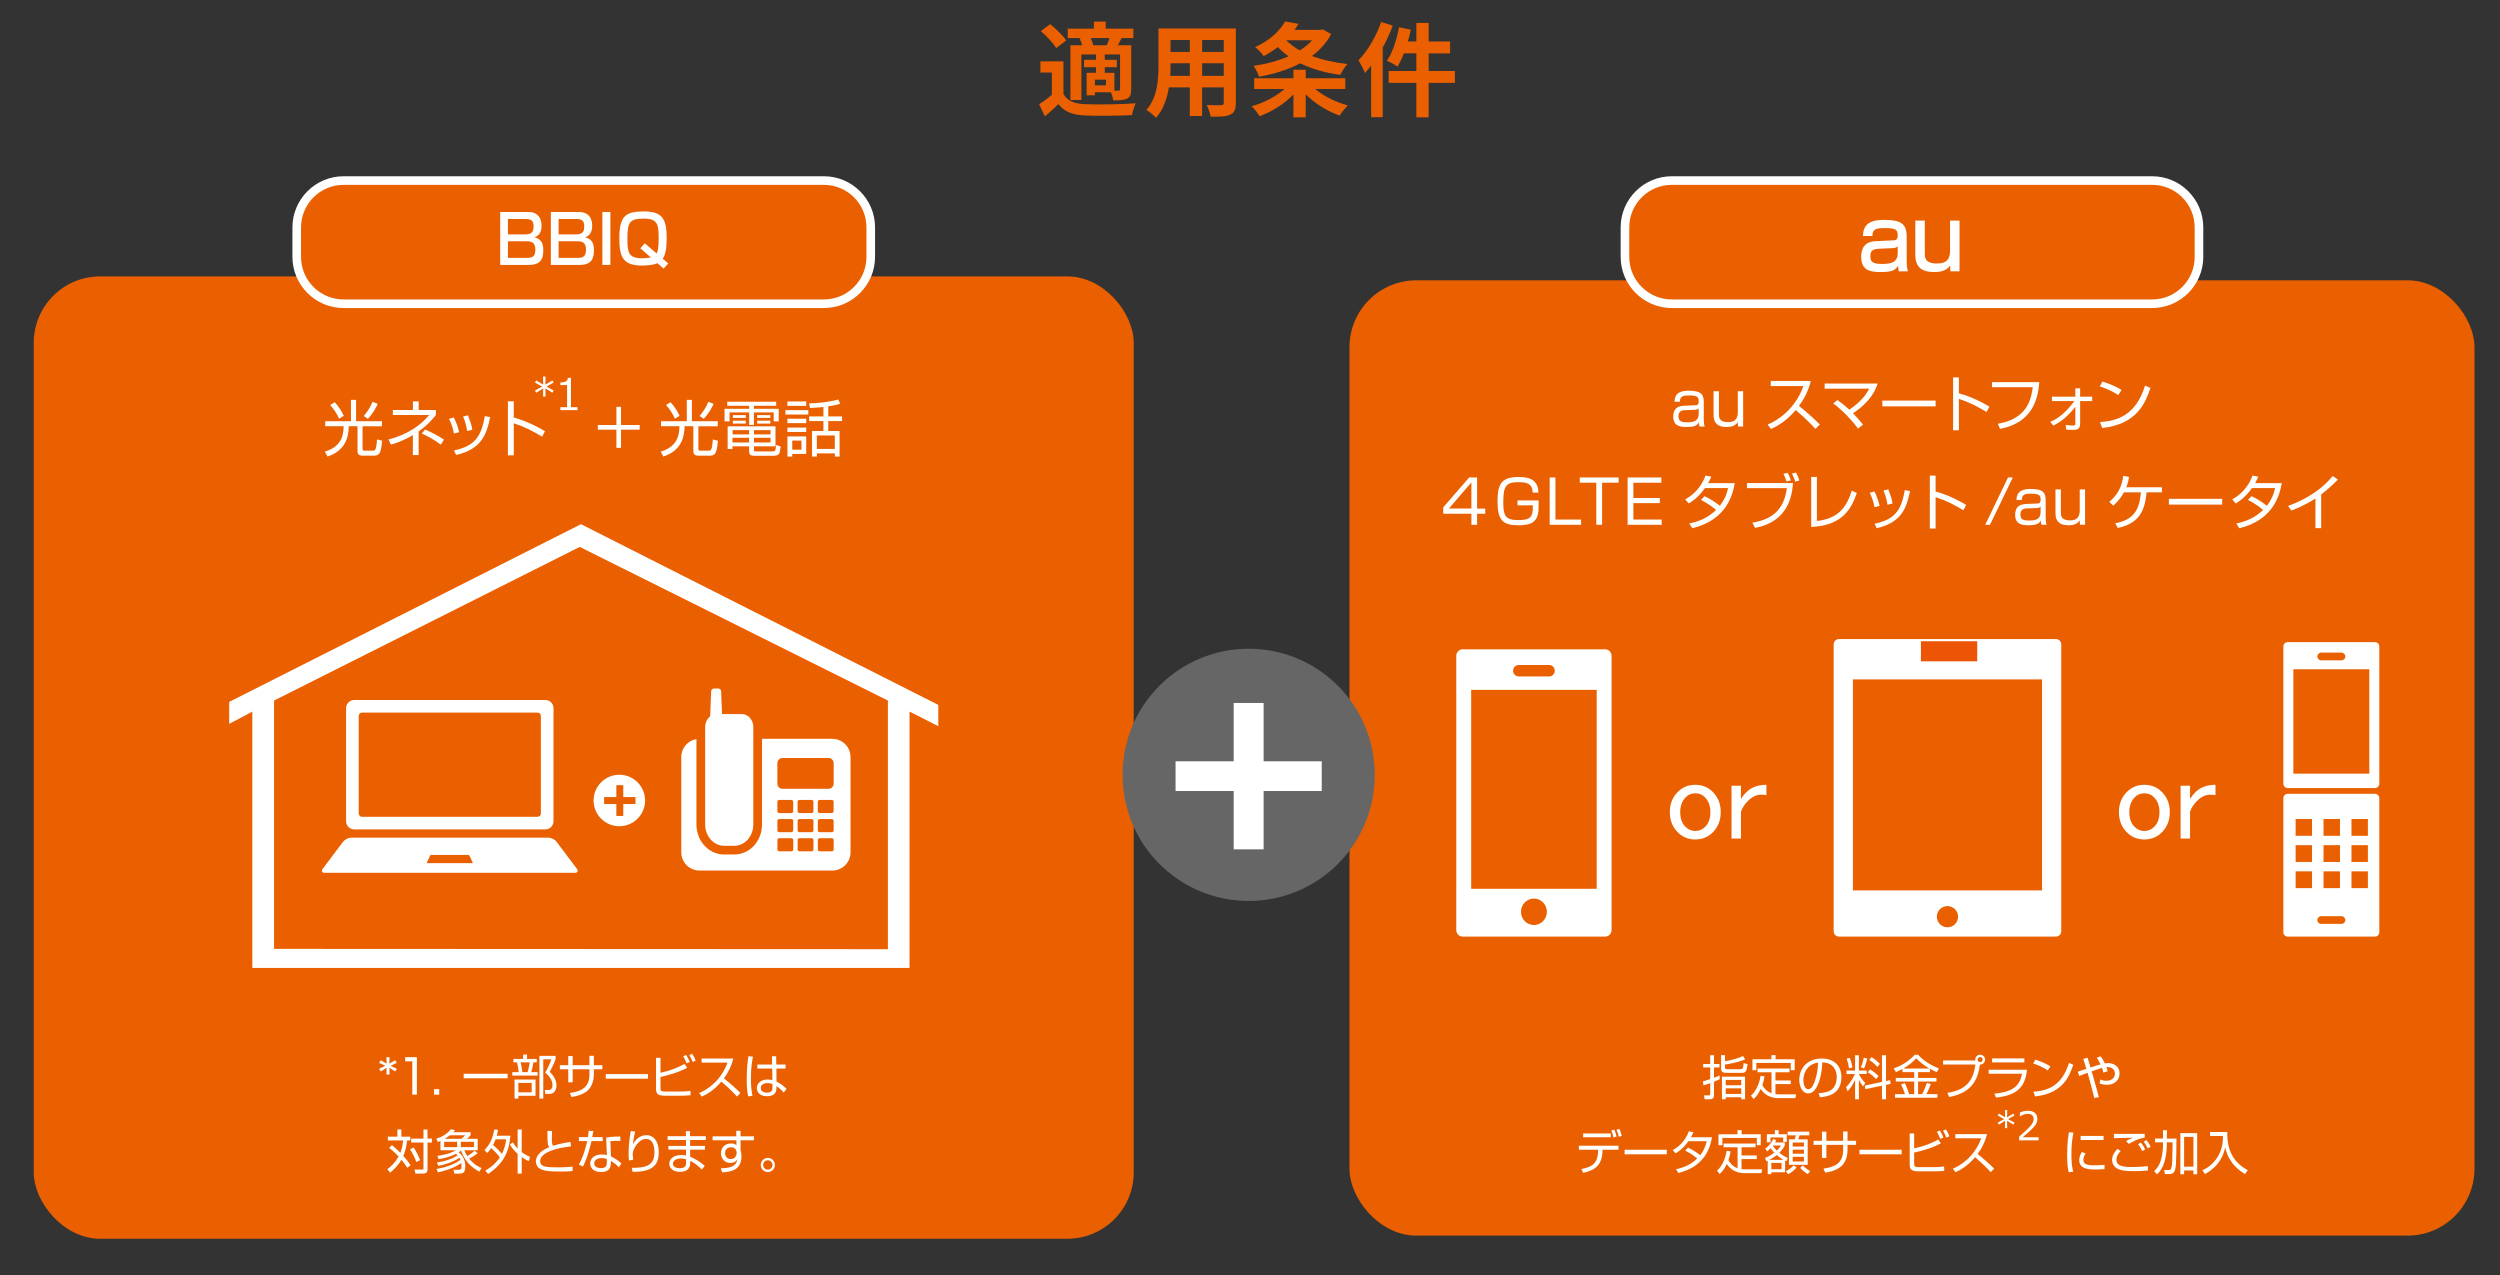 <?xml version="1.0" encoding="UTF-8"?>
<svg id="_レイヤー_1" data-name="レイヤー 1" xmlns="http://www.w3.org/2000/svg" width="2000" height="1020" viewBox="0 0 2000 1020">
  <rect x="0" y="0" width="2000" height="1020" fill="#333333" stroke="none"/>
  <defs>
    <style>
      .cls-1 {
        fill: #666;
      }

      .cls-1, .cls-2, .cls-3, .cls-4 {
        stroke-width: 0px;
      }

      .cls-2 {
        fill: #eb5505;
      }

      .cls-3 {
        fill: #fff;
      }

      .cls-4 {
        fill: #ea6000;
      }
    </style>
  </defs>
  <rect class="cls-4" x="1079.58" y="224.25" width="900" height="764.26" rx="53.52" ry="53.52"/>
  <rect class="cls-4" x="26.99" y="221.13" width="880" height="769.87" rx="53.11" ry="53.11"/>
  <g>
    <path class="cls-4" d="M850.76,75.24c3.2,5.49,8.94,7.79,17.3,8.12,9.84.41,29.19.16,40.51-.74-1.15,2.3-2.54,6.81-3.03,9.51-10.17.49-27.55.66-37.56.25-9.76-.41-16.32-2.79-21.24-9.1-3.28,3.2-6.64,6.31-10.82,9.84l-4.59-9.68c3.2-2.05,6.89-4.76,10.17-7.54v-17.88h-9.18v-8.94h18.45v26.16ZM844.94,38.5c-2.3-4.02-7.71-9.68-12.3-13.61l7.46-5.58c4.59,3.69,10.25,9.1,12.87,13.04l-8.04,6.15ZM865.03,30.46h-10.82v-7.54h20.91v-5.66h9.43v5.66h22.14v7.54h-9.43c-1.07,2.13-2.05,4.02-2.95,5.74h10.66v35.18c0,3.94-.66,6.07-3.28,7.54-2.71,1.31-6.15,1.39-11.07,1.39-.25-1.89-1.07-4.43-1.89-6.48h-12.79v2.46h-6.64v-18.04h7.54v-4.51h-9.59v-5.9h9.59v-4.26h-11.73v36.41h-8.77v-43.79h9.35c-.41-1.8-1.15-3.77-2.05-5.41l1.39-.33ZM885.45,36.2c.74-1.72,1.48-3.85,2.13-5.74h-15.01c.98,1.89,1.72,4.02,1.97,5.74h10.91ZM884.79,63.76h-8.86v4.51h8.86v-4.51ZM896.03,43.58h-12.22v4.26h9.68v5.9h-9.68v4.51h7.71v14.27h3.28c.9-.08,1.23-.33,1.23-1.31v-27.63Z"/>
    <path class="cls-4" d="M988.67,82.29c0,5.25-1.15,7.87-4.43,9.35-3.36,1.64-8.36,1.8-15.74,1.72-.33-2.62-1.89-6.81-3.12-9.35,4.59.25,10,.16,11.48.16,1.56,0,2.13-.49,2.13-1.97v-12.3h-17.3v22.88h-9.84v-22.88h-16.73c-1.48,8.94-4.43,17.96-10.33,24.35-1.56-1.8-5.49-5.17-7.71-6.31,8.94-9.84,9.68-24.44,9.68-35.92v-29.27h61.91v59.53ZM951.85,60.72v-10.09h-15.42v1.48c0,2.62-.08,5.58-.25,8.61h15.66ZM936.44,32.02v9.51h15.42v-9.51h-15.42ZM979,32.02h-17.3v9.51h17.3v-9.51ZM979,60.72v-10.09h-17.3v10.09h17.3Z"/>
    <path class="cls-4" d="M1052.19,71.22c6.81,5.74,16.65,10.58,26.08,13.12-2.13,1.97-5.08,5.82-6.48,8.12-9.76-3.36-19.84-9.59-27.22-16.97v18.37h-9.84v-18.29c-7.3,7.63-17.3,13.86-27.06,17.38-1.48-2.38-4.26-5.99-6.31-7.95,9.51-2.62,19.43-7.79,26.16-13.78h-24.19v-8.61h31.41v-6.81h9.84v6.81h31.65v8.61h-24.03ZM1064.9,27.27c-3.69,7.05-9.02,12.79-15.33,17.55,8.28,3.12,17.88,5.25,28.37,6.4-1.97,2.13-4.51,6.23-5.74,8.69-12.05-1.64-22.8-4.76-31.98-9.27-9.76,5.17-21.16,8.61-32.88,10.74-.9-2.62-2.95-6.56-4.51-8.69,9.84-1.39,19.52-3.94,28.04-7.63-3.12-2.21-5.99-4.67-8.61-7.38-3.36,2.54-7.13,5-11.32,7.22-1.48-2.3-4.67-5.66-6.89-7.22,12.05-5.41,19.93-13.2,24.03-20.5l10.74,1.89c-.98,1.64-2.05,3.28-3.2,4.84h20.91l1.72-.41,6.64,3.77ZM1028.98,32.19c2.95,3.03,6.64,5.74,10.82,8.12,3.85-2.38,7.22-5.08,9.92-8.12h-20.75Z"/>
    <path class="cls-4" d="M1114.22,20.54c-2.21,5.82-4.92,11.81-8.04,17.47v55.76h-9.27v-41.25c-1.64,2.05-3.28,4.1-4.92,5.9-.9-2.46-3.61-7.71-5.25-10.17,7.22-7.38,14.19-19.02,18.2-30.67l9.27,2.95ZM1163.92,66.3h-20.99v27.55h-9.84v-27.55h-22.14v-9.51h22.14v-14.1h-10c-1.48,4.02-3.28,7.71-5.08,10.58-1.8-1.31-6.07-3.61-8.45-4.67,4.43-6.4,7.79-16.81,9.68-26.81l9.43,1.97c-.66,3.2-1.48,6.31-2.38,9.43h6.81v-14.84h9.84v14.84h17.14v9.51h-17.14v14.1h20.99v9.51Z"/>
  </g>
  <g>
    <polygon class="cls-4" points="214.98 553.37 467.7 427.83 722.05 552.54 720.41 763.77 210.89 765.41 214.98 553.37"/>
    <path class="cls-3" d="M467.7,428.49l253.76,124.42-1.63,210.27-508.34,1.64,4.07-211.08,252.14-125.25M467.7,427.17l-253.3,125.83-4.11,213,510.71-1.64,1.64-212.18-254.95-125.01h0Z"/>
  </g>
  <g>
    <path class="cls-3" d="M1363.02,335.5c0,3.7.53,5.14.77,5.71h-4.18c-.43-1.54-.48-2.54-.48-3.46-1.25,2.35-2.88,3.84-9.79,3.84-4.75,0-10.75-.53-10.75-8.26,0-2.45.48-5.57,3.31-7.39,1.15-.77,3.65-1.3,4.7-1.34l9.5-.38c1.49-.05,2.88-.1,2.88-3.26,0-3.36-1.25-4.61-7.63-4.61-4.46,0-7.39.38-7.44,5.04h-4.27c.1-7.3,5.23-8.83,11.52-8.83,10.32,0,11.86,3.5,11.86,9.12v13.83ZM1358.94,326.72c-.53.72-1.78,1.06-2.64,1.1l-8.3.29c-5.09.19-5.18,3.26-5.18,5.18,0,3.89,2.64,4.56,7.2,4.56,5.86,0,8.93-1.63,8.93-6.96v-4.18Z"/>
    <path class="cls-3" d="M1375.17,312.94v18.34c0,2.4,0,6.43,7.25,6.43,5.14,0,7.83-2.26,7.83-8.02v-16.75h4.27v28.27h-4.08l-.19-3.5c-2.5,3.84-7.1,3.89-9.03,3.89-7.01,0-10.37-3.07-10.37-9.55v-19.11h4.32Z"/>
    <path class="cls-3" d="M1414.1,339.63c8.06-3.22,22.08-12.43,28.66-30.77h-26.16v-4.13h32.07c-1.78,7.25-5.04,14.07-9.5,20.02,5.81,4.66,11.42,9.55,16.71,14.83l-3.55,3.55c-2.69-3.02-6.19-6.82-15.75-15.12-5.42,6.43-12.05,11.86-19.83,15.17l-2.64-3.55Z"/>
    <path class="cls-3" d="M1486.46,342.85c-4.42-6.05-12.15-14.45-19.83-20.07l3.26-2.78c1.87,1.34,4.75,3.31,9.55,7.73,11.09-7.39,14.59-14.26,15.89-16.8h-35.62v-4.08h42.34c-2.93,10.22-11.62,18.58-19.68,23.76,4.46,4.56,6.72,7.44,8.07,9.12l-3.98,3.12Z"/>
    <path class="cls-3" d="M1548.49,320.48v4.61h-42.63v-4.61h42.63Z"/>
    <path class="cls-3" d="M1567.08,301.9v12.72c10.8,3.02,18.58,7.25,24.48,10.71l-2.3,4.27c-8.74-5.23-13.54-7.54-22.18-10.51v25.15h-4.61v-42.34h4.61Z"/>
    <path class="cls-3" d="M1631.46,305.69c-1.01,11.76-4.27,32.31-31.44,37.4l-1.73-4.08c24.43-4.08,26.79-20.88,27.89-29.23h-32.6v-4.08h37.88Z"/>
    <path class="cls-3" d="M1640.2,337.47c2.64-1.06,9.99-4.13,19.35-16.61h-18v-3.5h18.72v-6.72h3.84v6.72h9.65v3.5h-9.65v17.81c0,4.13-1.54,5.28-6.24,5.28-.43,0-2.16,0-4.85-.29l-.48-3.7c2.45.29,4.03.48,5.57.48,1.82,0,2.16-.19,2.16-1.92v-13.06c-6.67,8.4-12.05,12.19-17.57,15.03l-2.5-3.02Z"/>
    <path class="cls-3" d="M1694.55,316.16c-3.94-3.07-11.23-6.05-14.74-7.06l2.16-3.84c.82.24,8.69,2.5,15.26,6.72l-2.69,4.18ZM1680.05,337.66c13.54-.96,28.51-5.09,36-29.19l4.32,1.92c-3.84,11.04-10.08,28.99-38.64,32.02l-1.68-4.75Z"/>
  </g>
  <g>
    <path class="cls-3" d="M1181.68,381.99v24.87h6.53v4.13h-6.53v8.83h-4.56v-8.83h-22.51v-5.14l20.69-23.86h6.38ZM1177.12,385.92l-18,20.93h18v-20.93Z"/>
    <path class="cls-3" d="M1226.06,394.08c.14-8.06-6.48-8.35-11.33-8.35-9.6,0-12.1,2.78-12.1,15.75,0,10.27,1.1,14.59,11.57,14.59s12.19-2.35,12.1-11.81h-12.29v-3.94h16.9c0,8.21,0,10.18-1.3,13.3-2.3,5.71-8.5,6.58-14.83,6.58-12.34,0-16.75-3.74-16.75-18.96,0-13.06,2.4-19.63,16.56-19.63,4.8,0,16.13,0,16.13,12.48h-4.66Z"/>
    <path class="cls-3" d="M1244.34,381.99v33.65h20.55v4.18h-25.15v-37.83h4.61Z"/>
    <path class="cls-3" d="M1281.68,386.16v33.65h-4.66v-33.65h-13.2v-4.18h31.06v4.18h-13.2Z"/>
    <path class="cls-3" d="M1329.07,381.99v4.18h-22.37v12.24h21.17v4.08h-21.17v13.15h22.66v4.18h-27.27v-37.83h26.98Z"/>
    <path class="cls-3" d="M1363.59,396.96c6.29,2.88,11.04,6.62,12.29,7.68,3.02-3.89,5.23-7.97,6.58-14.21h-18.48c-5.62,7.92-10.85,11.09-13.01,12.34l-2.78-3.26c10.03-5.57,14.26-13.73,16.23-19.06l4.61.86c-.53,1.3-1.15,2.69-2.5,5.18h21.31c-1.58,8.59-6,29.28-33.99,36.1l-2.45-3.79c8.64-1.78,15.22-4.9,21.51-10.85-5.71-4.8-10.22-7.01-12.19-7.97l2.88-3.02Z"/>
    <path class="cls-3" d="M1434.39,386.45c-.62,8.83-3.17,31.01-30.39,35.81l-2.11-4.13c14.64-2.4,25.2-9.22,27.6-27.6h-31.92v-4.08h36.82ZM1429.16,385.2c-.48-1.92-1.54-4.61-2.4-6.14l3.31-.82c.67,1.2,1.87,3.46,2.59,6.1l-3.5.86ZM1436.17,385.3c-.43-1.73-1.73-4.8-2.64-6.48l3.31-.77c1.1,1.92,2.06,4.22,2.64,6.29l-3.31.96Z"/>
    <path class="cls-3" d="M1453.52,416.79c16.46-1.82,23.57-10.32,27.94-24.29l3.98,1.92c-3.79,10.75-10.08,26.07-36.48,27.12v-39.99h4.56v35.24Z"/>
    <path class="cls-3" d="M1499.61,405.75c-.91-5.28-2.59-8.98-3.84-11.52l3.79-1.06c2.59,5.18,3.55,8.98,4.13,11.57l-4.08,1.01ZM1499.66,419c15.36-3.31,21.31-9.74,24.15-26.88l4.22.72c-2.78,13.78-6.86,25.2-26.69,29.71l-1.68-3.55ZM1509.98,403.78c-.43-2.83-1.25-6.87-3.17-11.38l3.84-.91c2.26,6.1,2.74,7.39,3.36,11.33l-4.03.96Z"/>
    <path class="cls-3" d="M1548.48,380.5v12.72c10.8,3.02,18.58,7.25,24.48,10.71l-2.3,4.27c-8.74-5.23-13.54-7.54-22.18-10.51v25.15h-4.61v-42.34h4.61Z"/>
    <path class="cls-3" d="M1610.25,381.99l-18.24,37.83h-3.84l18.24-37.83h3.84Z"/>
    <path class="cls-3" d="M1636.55,414.1c0,3.7.53,5.14.77,5.71h-4.18c-.43-1.54-.48-2.54-.48-3.46-1.25,2.35-2.88,3.84-9.79,3.84-4.75,0-10.75-.53-10.75-8.26,0-2.45.48-5.57,3.31-7.39,1.15-.77,3.65-1.3,4.7-1.34l9.5-.38c1.49-.05,2.88-.1,2.88-3.26,0-3.36-1.25-4.61-7.63-4.61-4.46,0-7.39.38-7.44,5.04h-4.27c.1-7.3,5.23-8.83,11.52-8.83,10.32,0,11.86,3.5,11.86,9.12v13.83ZM1632.47,405.32c-.53.72-1.78,1.06-2.64,1.1l-8.3.29c-5.09.19-5.18,3.26-5.18,5.18,0,3.89,2.64,4.56,7.2,4.56,5.86,0,8.93-1.63,8.93-6.96v-4.18Z"/>
    <path class="cls-3" d="M1648.7,391.54v18.34c0,2.4,0,6.43,7.25,6.43,5.14,0,7.83-2.26,7.83-8.02v-16.75h4.27v28.27h-4.08l-.19-3.5c-2.5,3.84-7.1,3.89-9.03,3.89-7.01,0-10.37-3.07-10.37-9.55v-19.11h4.32Z"/>
    <path class="cls-3" d="M1729.53,389.81v4.03h-12.29c-1.44,16.71-7.25,25.01-23.04,28.56l-1.97-3.79c14.74-2.78,19.3-10.51,20.5-24.77h-13.58c-3.36,6.14-6.77,9.12-8.59,10.66l-3.12-3.02c6.77-5.71,9.98-11.9,11.18-20.83l4.61.91c-.34,2.11-.67,4.27-2.21,8.26h28.51Z"/>
    <path class="cls-3" d="M1777.73,399.07v4.61h-42.63v-4.61h42.63Z"/>
    <path class="cls-3" d="M1801.19,396.96c6.29,2.88,11.04,6.62,12.29,7.68,3.02-3.89,5.23-7.97,6.58-14.21h-18.48c-5.62,7.92-10.85,11.09-13.01,12.34l-2.78-3.26c10.03-5.57,14.26-13.73,16.23-19.06l4.61.86c-.53,1.3-1.15,2.69-2.5,5.18h21.31c-1.58,8.59-6,29.28-33.99,36.1l-2.45-3.79c8.64-1.78,15.22-4.9,21.51-10.85-5.71-4.8-10.22-7.01-12.19-7.97l2.88-3.02Z"/>
    <path class="cls-3" d="M1856.95,422.5h-4.61v-23.71c-1.54,1.01-9.31,6-19.25,9.65l-2.64-3.7c6.91-2.45,24-9.41,35.67-23.95l4.22,2.83c-1.87,1.92-7.34,7.39-13.39,11.95v26.93Z"/>
  </g>
  <g>
    <circle class="cls-1" cx="998.93" cy="619.88" r="100.88"/>
    <path class="cls-3" d="M986.95,609.04v-46.67h23.94v46.67h46.5v23.77h-46.5v46.67h-23.94v-46.67h-46.5v-23.77h46.5Z"/>
  </g>
  <g>
    <path class="cls-4" d="M274.83,144.44h384.33c20.66,0,37.44,16.78,37.44,37.44v23.67c0,20.66-16.78,37.44-37.44,37.44h-384.33c-20.66,0-37.44-16.78-37.44-37.44v-23.67c0-20.66,16.78-37.44,37.44-37.44Z"/>
    <path class="cls-3" d="M659.16,147.89c18.75,0,34,15.25,34,34v23.67c0,18.75-15.25,34-34,34h-384.33c-18.75,0-34-15.25-34-34v-23.67c0-18.75,15.25-34,34-34h384.33M659.16,141h-384.33c-22.49,0-40.88,18.4-40.88,40.88v23.67c0,22.49,18.4,40.88,40.88,40.88h384.33c22.49,0,40.88-18.4,40.88-40.88v-23.67c0-22.49-18.4-40.88-40.88-40.88h0Z"/>
  </g>
  <g>
    <path class="cls-3" d="M422.54,169.58c8.82,0,10.7,6.29,10.7,11.08,0,3.71-1.08,7.58-5.59,9.19,4.14,1.24,6.99,3.17,6.99,10.22s-1.99,11.88-11.78,11.88h-22.69v-42.37h22.37ZM406.35,175.22v12.31h13.82c5.97,0,6.67-2.74,6.67-6.67,0-4.52-2.1-5.65-6.45-5.65h-14.03ZM406.35,193.02v13.28h15.43c3.92,0,6.51-.97,6.51-6.67,0-6.61-4.41-6.61-7.26-6.61h-14.68Z"/>
    <path class="cls-3" d="M463.06,169.58c8.82,0,10.7,6.29,10.7,11.08,0,3.71-1.08,7.58-5.59,9.19,4.14,1.24,6.99,3.17,6.99,10.22s-1.99,11.88-11.78,11.88h-22.69v-42.37h22.37ZM446.88,175.22v12.31h13.82c5.97,0,6.67-2.74,6.67-6.67,0-4.52-2.1-5.65-6.45-5.65h-14.03ZM446.88,193.02v13.28h15.43c3.92,0,6.51-.97,6.51-6.67,0-6.61-4.41-6.61-7.26-6.61h-14.68Z"/>
    <path class="cls-3" d="M488.3,169.58v42.37h-6.4v-42.37h6.4Z"/>
    <path class="cls-3" d="M525.97,210.55c-3.12,1.56-8.98,1.88-12.58,1.88-15.75,0-17.91-8.01-17.91-21.67,0-18.23,5.11-21.62,19.68-21.62,15.43,0,18.23,6.88,18.17,21.62,0,8.33-.91,12.91-3.17,16.19l4.46,3.82-3.76,4.09-4.89-4.3ZM512.26,198.67l3.55-4.03,9.52,8.12c.91-1.72,1.61-4.41,1.61-11.67,0-11.24-.48-16.19-11.88-16.19s-13.12,2.9-13.12,15.86c0,10.59.43,15.86,11.67,15.86,2.15,0,4.95-.21,7.1-.65l-8.44-7.31Z"/>
  </g>
  <g>
    <g>
      <path class="cls-4" d="M1337.41,144.44h384.33c20.66,0,37.44,16.78,37.44,37.44v23.67c0,20.66-16.78,37.44-37.44,37.44h-384.33c-20.66,0-37.44-16.78-37.44-37.44v-23.67c0-20.66,16.78-37.44,37.44-37.44Z"/>
      <path class="cls-3" d="M1721.74,147.89c18.75,0,34,15.25,34,34v23.67c0,18.75-15.25,34-34,34h-384.33c-18.75,0-34-15.25-34-34v-23.67c0-18.75,15.25-34,34-34h384.33M1721.74,141h-384.33c-22.49,0-40.88,18.4-40.88,40.88v23.67c0,22.49,18.4,40.88,40.88,40.88h384.33c22.49,0,40.88-18.4,40.88-40.88v-23.67c0-22.49-18.4-40.88-40.88-40.88h0Z"/>
    </g>
    <g>
      <path class="cls-3" d="M1525.35,208.4c0,5.31.62,7.38,1.03,8.68h-7.31c-.41-1.72-.48-2.41-.62-4.62-2.14,3.86-4.96,5.17-14.06,5.17-7.86,0-15.44-1.17-15.44-11.99,0-2.76,0-12.13,11.23-12.68l14.34-.69c1.86-.07,3.65-.14,3.65-4.07,0-4.89-2.27-5.72-10.34-5.72-7.31,0-9.92.9-9.92,6.34h-7.51c.07-10.89,7.72-12.89,17.02-12.89,12.34,0,17.92,2.41,17.92,13.23v19.23ZM1518.18,196.89c-1.03,1.52-3.24,1.58-3.79,1.58l-11.65.55c-6.41.28-6.48,3.65-6.48,6.41,0,5.17,4.07,5.72,9.72,5.72,6.69,0,12.2-1.17,12.2-8.68v-5.58Z"/>
      <path class="cls-3" d="M1560.38,217.08l-.28-4.69c-3.51,5.17-9.92,5.24-12.75,5.24-9.1,0-15.09-3.17-15.09-13.65v-27.5h7.58v26.12c0,3.31,0,8.2,9.79,8.2,5.03,0,10.41-1.31,10.41-10.06v-24.26h7.58v40.6h-7.24Z"/>
    </g>
  </g>
  <g>
    <rect class="cls-4" x="1176.49" y="550.77" width="99.7" height="160.14"/>
    <rect class="cls-4" x="1482.21" y="543.49" width="150.65" height="167.42"/>
    <rect class="cls-4" x="1834.03" y="531.36" width="60.87" height="87.35"/>
    <g>
      <path class="cls-3" d="M1284.12,519.44h-113.96c-2.84,0-5.14,2.36-5.14,5.25v219.35c0,2.89,2.31,5.24,5.14,5.24h113.96c2.83,0,5.15-2.35,5.15-5.24v-219.35c0-2.89-2.31-5.25-5.15-5.25ZM1214.98,531.98h24.33c2.48,0,4.5,2.05,4.5,4.6s-2.02,4.59-4.5,4.59h-24.33c-2.48,0-4.51-2.06-4.51-4.59s2.02-4.6,4.51-4.6ZM1227.14,740.01c-5.73,0-10.36-4.73-10.36-10.57s4.63-10.58,10.36-10.58,10.36,4.73,10.36,10.58-4.65,10.57-10.36,10.57ZM1277.34,711.05h-100.4v-159.17h100.4v159.17Z"/>
      <g>
        <path class="cls-3" d="M1644.78,511.25h-173.62c-2.33,0-4.22,1.9-4.22,4.21v229.6c0,2.32,1.89,4.21,4.22,4.21h173.62c2.32,0,4.22-1.89,4.22-4.21v-229.6c0-2.31-1.9-4.21-4.22-4.21ZM1548.01,521.33h19.94c2.03,0,3.69,1.64,3.69,3.69s-1.65,3.68-3.69,3.68h-19.94c-2.04,0-3.69-1.65-3.69-3.68s1.65-3.69,3.69-3.69ZM1557.97,741.84c-4.69,0-8.49-3.8-8.49-8.48s3.8-8.5,8.49-8.5,8.49,3.8,8.49,8.5-3.81,8.48-8.49,8.48ZM1633.64,712.34h-151.33v-168.8h151.33v168.8Z"/>
        <rect class="cls-2" x="1536.74" y="512.98" width="45.04" height="16.08"/>
      </g>
      <g>
        <g>
          <path class="cls-3" d="M1900,513.68h-69.86c-1.9,0-3.46,1.58-3.46,3.52v109.74c0,1.92,1.56,3.51,3.46,3.51h69.86c1.89,0,3.45-1.6,3.45-3.51v-109.74c0-1.93-1.55-3.52-3.45-3.52ZM1856.91,522.1h16.33c1.66,0,3.01,1.38,3.01,3.09s-1.35,3.07-3.01,3.07h-16.33c-1.66,0-3.02-1.37-3.02-3.07s1.35-3.09,3.02-3.09ZM1895.45,618.92h-60.76v-83.49h60.76v83.49Z"/>
          <path class="cls-3" d="M1900,635.05h-69.86c-1.9,0-3.46,1.59-3.46,3.52v107.21c0,1.92,1.56,3.51,3.46,3.51h69.86c1.89,0,3.45-1.59,3.45-3.51v-107.21c0-1.93-1.55-3.52-3.45-3.52ZM1873.24,739.12h-16.33c-1.66,0-3.02-1.38-3.02-3.08s1.35-3.08,3.02-3.08h16.33c1.66,0,3.01,1.38,3.01,3.08s-1.35,3.08-3.01,3.08Z"/>
        </g>
        <g>
          <rect class="cls-4" x="1858.23" y="654.61" width="14.34" height="14.62"/>
          <path class="cls-3" d="M1871.98,655.2v13.44h-13.16v-13.44h13.16M1873.16,654.02h-15.52v15.8h15.52v-15.8h0Z"/>
        </g>
        <g>
          <rect class="cls-4" x="1858.23" y="675.54" width="14.34" height="14.63"/>
          <path class="cls-3" d="M1871.98,676.13v13.45h-13.16v-13.45h13.16M1873.16,674.95h-15.52v15.81h15.52v-15.81h0Z"/>
        </g>
        <g>
          <rect class="cls-4" x="1858.23" y="696.49" width="14.34" height="14.62"/>
          <path class="cls-3" d="M1871.98,697.08v13.44h-13.16v-13.44h13.16M1873.16,695.9h-15.52v15.81h15.52v-15.81h0Z"/>
        </g>
        <g>
          <rect class="cls-4" x="1835.9" y="696.49" width="14.31" height="14.62"/>
          <path class="cls-3" d="M1849.63,697.08v13.44h-13.13v-13.44h13.13M1850.81,695.9h-15.49v15.81h15.49v-15.81h0Z"/>
        </g>
        <g>
          <rect class="cls-4" x="1835.9" y="675.54" width="14.31" height="14.63"/>
          <path class="cls-3" d="M1849.63,676.13v13.45h-13.13v-13.45h13.13M1850.81,674.95h-15.49v15.81h15.49v-15.81h0Z"/>
        </g>
        <g>
          <rect class="cls-4" x="1835.9" y="654.61" width="14.31" height="14.62"/>
          <path class="cls-3" d="M1849.63,655.2v13.44h-13.13v-13.44h13.13M1850.81,654.02h-15.49v15.8h15.49v-15.8h0Z"/>
        </g>
        <g>
          <rect class="cls-4" x="1880.58" y="696.49" width="14.31" height="14.62"/>
          <path class="cls-3" d="M1894.31,697.08v13.44h-13.13v-13.44h13.13M1895.49,695.9h-15.5v15.81h15.5v-15.81h0Z"/>
        </g>
        <g>
          <rect class="cls-4" x="1880.58" y="675.54" width="14.31" height="14.63"/>
          <path class="cls-3" d="M1894.31,676.13v13.45h-13.13v-13.45h13.13M1895.49,674.95h-15.5v15.81h15.5v-15.81h0Z"/>
        </g>
        <g>
          <rect class="cls-4" x="1880.58" y="654.61" width="14.31" height="14.62"/>
          <path class="cls-3" d="M1894.31,655.2v13.44h-13.13v-13.44h13.13M1895.49,654.02h-15.5v15.8h15.5v-15.8h0Z"/>
        </g>
      </g>
      <g>
        <path class="cls-3" d="M1342.28,633.5c3.77-3.77,8.42-5.65,13.95-5.65s10.18,1.88,13.95,5.65c4.27,4.28,6.41,9.68,6.41,16.21s-2.14,11.94-6.41,16.21c-3.77,3.77-8.42,5.65-13.95,5.65s-10.18-1.88-13.95-5.65c-4.28-4.27-6.41-9.67-6.41-16.21s2.13-11.93,6.41-16.21ZM1348.69,637.65c-3.02,3.02-4.52,7.04-4.52,12.06s1.38,8.92,4.15,11.69c2.26,2.26,4.9,3.39,7.92,3.39s5.65-1.13,7.92-3.39c2.76-2.76,4.15-6.66,4.15-11.69s-1.51-9.05-4.52-12.06c-2.01-2.01-4.52-3.02-7.54-3.02s-5.53,1.01-7.54,3.02Z"/>
        <path class="cls-3" d="M1413.12,627.85v8.29c-1.01-.25-2.39-.38-4.15-.38-3.77,0-7.29,1.64-10.55,4.9-2.77,2.77-4.65,5.65-5.65,8.67v21.49h-7.54v-42.22h7.54v10.55c1.25-2.01,2.64-3.77,4.15-5.28,4.02-4.02,9.42-6.03,16.21-6.03Z"/>
      </g>
      <g>
        <path class="cls-3" d="M1701.55,633.5c3.77-3.77,8.42-5.65,13.95-5.65s10.18,1.88,13.95,5.65c4.27,4.28,6.41,9.68,6.41,16.21s-2.14,11.94-6.41,16.21c-3.77,3.77-8.42,5.65-13.95,5.65s-10.18-1.88-13.95-5.65c-4.28-4.27-6.41-9.67-6.41-16.21s2.13-11.93,6.41-16.21ZM1707.96,637.65c-3.02,3.02-4.52,7.04-4.52,12.06s1.38,8.92,4.15,11.69c2.26,2.26,4.9,3.39,7.92,3.39s5.65-1.13,7.92-3.39c2.76-2.76,4.15-6.66,4.15-11.69s-1.51-9.05-4.52-12.06c-2.01-2.01-4.52-3.02-7.54-3.02s-5.53,1.01-7.54,3.02Z"/>
        <path class="cls-3" d="M1772.39,627.85v8.29c-1.01-.25-2.39-.38-4.15-.38-3.77,0-7.29,1.64-10.55,4.9-2.77,2.77-4.65,5.65-5.65,8.67v21.49h-7.54v-42.22h7.54v10.55c1.25-2.01,2.64-3.77,4.15-5.28,4.02-4.02,9.42-6.03,16.21-6.03Z"/>
      </g>
    </g>
  </g>
  <g>
    <path class="cls-3" d="M1375.81,863.36c-1.37.68-2.7,1.29-4.6,2.05v10.49c0,3-1.56,3.5-3.34,3.5h-4.18l-.49-3.15,3.76.04c.76,0,1.22-.04,1.22-.99v-8.74c-2.28.8-4.1,1.33-5.4,1.67l-.46-3.15c1.18-.3,2.39-.61,5.85-1.79v-9.31h-5.62v-2.77h5.62v-7.07h3.04v7.07h4.37v2.77h-4.37v8.24c2.05-.76,3.38-1.33,4.45-1.82l.15,2.96ZM1379.99,844.13v4.79c5.43-.65,10.83-2.47,14.4-4.1l1.75,2.62c-4.71,2.2-11.74,3.61-16.15,4.18v2.2c0,1.14.23,1.52,1.98,1.52h10.56c1.56,0,1.98-.27,2.39-4.86l3.12.87c-.61,6.8-2.32,6.92-4.79,6.92h-12.16c-3.46,0-4.22-1.18-4.22-3.5v-10.64h3.12ZM1396.03,879.39h-3.04v-1.56h-12.42v1.56h-3v-18.08h18.47v18.08ZM1392.99,863.93h-12.42v4.26h12.42v-4.26ZM1392.99,870.69h-12.42v4.45h12.42v-4.45Z"/>
    <path class="cls-3" d="M1417.22,857.81h-11.21v-2.96h25.61v2.96h-11.25v6.57h12.23v2.89h-12.23v8.02c.46.08,1.75.19,3.08.19h13.45l-.61,3.04h-13.56c-9.08,0-12.77-5.36-14.17-7.37-2.24,4.98-4.79,7.26-5.7,8.06l-2.09-2.7c3.99-3.5,6.61-9.31,7.71-15.88l3.12.46c-.23,1.6-.49,3.61-1.75,7.03,1.63,2.89,4.18,5.4,7.37,6.46v-16.76ZM1420.45,844.09v3.31h15.31v8.74h-3.15v-5.78h-27.55v5.78h-3.12v-8.74h15.2v-3.31h3.31Z"/>
    <path class="cls-3" d="M1454.84,874.6c5.96-.53,9.12-1.48,11.25-3.61,2.93-2.93,3.31-7.26,3.31-9.58,0-4.45-2.2-11.25-11.55-11.51-.08,7.64-2.93,24.85-11.32,24.85-4.45,0-7.1-5.32-7.1-10.91,0-9.42,6.61-17.02,17.9-17.02,10.56,0,15.81,6.46,15.81,14.82,0,14.44-12.16,15.77-17.17,16.15l-1.1-3.19ZM1448.12,852.57c-5.43,3.99-5.43,10.6-5.43,11.59,0,2.85.95,7.18,3.91,7.18,2.01,0,3.27-2.01,4.03-3.46,1.14-2.24,3.57-8.85,3.84-17.78-1.37.23-3.84.61-6.35,2.47Z"/>
    <path class="cls-3" d="M1477.19,859.22v-2.77h6.88v-12.27h3.04v12.27h6.23v2.77h-6.23v.04c1.56,3,2.81,4.86,5.13,7.18l-1.82,2.7c-1.75-2.36-2.51-3.68-3.31-5.39v15.65h-3.04v-15.5c-1.9,4.07-3.61,6.5-5.96,9.12l-1.29-3.27c4.41-4.37,6.61-9.42,7.07-10.52h-6.69ZM1479.2,854.66c-.34-2.77-.83-4.75-1.86-7.75l2.51-.68c.99,2.62,1.63,4.98,2.09,7.67l-2.74.76ZM1488.7,853.86c1.52-3.23,2.09-6.65,2.28-7.67l2.77.57c-.8,4.07-1.79,6.42-2.55,7.98l-2.51-.87ZM1512.1,864.16l.42,2.96-3.72.8v11.47h-3.23v-10.83l-13.26,2.77-.49-2.85,13.75-2.93v-21.39h3.23v20.71l3.31-.72ZM1500.82,863.32c-1.6-1.86-3.31-3.46-6.61-5.51l1.82-2.28c2.81,1.67,4.6,3.08,6.84,5.4l-2.05,2.39ZM1501.92,853.52c-2.7-3-5.05-4.64-6.53-5.62l1.82-2.17c1.18.68,3.42,2.05,6.72,5.4l-2.01,2.39Z"/>
    <path class="cls-3" d="M1543.87,857.73h-9.38v4.63h14.67v2.89h-14.67v10.07h3.23c1.71-3.15,3.27-7.52,3.76-8.97l3.19.84c-1.03,2.85-2.51,6.31-3.61,8.13h8.85v2.85h-33.89v-2.85h7.94c-1.03-3.27-1.86-5.21-3.12-7.83l3.04-.99c1.44,2.77,2.77,6.46,3.42,8.81h4.07v-10.07h-14.74v-2.89h14.74v-4.63h-9.38v-2.58c-2.66,1.41-3.91,1.94-5.24,2.55l-1.79-3c5.74-1.94,12.35-5.66,16.76-10.9h2.74c3.72,4.22,10.11,8.51,16.72,10.98l-1.75,2.96c-1.63-.68-3.34-1.44-5.55-2.74v2.74ZM1543.6,854.85c-3.91-2.2-7.45-4.98-10.6-8.17-3.31,3.46-6.23,5.81-10.45,8.17h21.05Z"/>
    <path class="cls-3" d="M1557.84,874.3c16.68-2.47,21.09-11.74,22.46-22.68h-25.84v-3.23h25.8c-.04-.19-.08-.38-.08-.68,0-2.2,1.79-3.95,3.95-3.95s3.95,1.75,3.95,3.95c0,2.09-1.67,4.07-4.18,3.95-1.63,13.41-7.6,22.68-24.51,25.95l-1.56-3.31ZM1582.12,847.7c0,1.1.91,2.01,2.01,2.01s2.01-.91,2.01-2.01-.91-2.01-2.01-2.01-2.01.87-2.01,2.01Z"/>
    <path class="cls-3" d="M1621.61,855.8c-1.33,11.67-5.66,20.33-24.73,22.26l-1.41-3.15c11.09-1.03,20.21-3.84,22.11-15.92h-26.63v-3.19h30.66ZM1619.48,846.72v3.19h-25.8v-3.19h25.8Z"/>
    <path class="cls-3" d="M1638.19,856.37c-3.12-2.43-8.89-4.79-11.66-5.58l1.71-3.04c.65.19,6.88,1.98,12.08,5.32l-2.13,3.31ZM1626.72,873.39c10.71-.76,22.57-4.03,28.5-23.1l3.42,1.52c-3.04,8.74-7.98,22.95-30.58,25.34l-1.33-3.76Z"/>
    <path class="cls-3" d="M1680.34,844.97c.84,1.03,1.86,2.28,3.57,5.74,1.37-.19,2.2-.23,2.58-.23,4.41,0,9.16,2.55,9.16,8.25,0,5.02-3.69,9.12-10.14,9.12-2.66,0-4.52-.57-5.81-1.03l.49-3.19c1.06.42,2.51.99,4.83.99,5.13,0,6.92-3.19,6.92-5.74,0-.91-.3-5.17-5.93-5.24-.38,0-.61.04-.84.04.46,1.18.65,1.98.95,3.34l-3.53,1.03c-.19-1.37-.3-2.01-.95-3.76-1.29.38-2.01.61-8.32,2.77,4.29,15.05,4.41,15.43,5.77,20.63l-3.68.68c-2.09-8.55-2.43-9.69-5.36-20.14-3.19,1.14-4.71,1.75-6.65,2.55l-1.14-3.46c.65-.19,5.66-1.82,6.84-2.2-.27-.84-2.36-7.71-2.43-7.98l3.42-.95c.23.84.87,2.89,1.29,4.29.15.49.87,3.04,1.03,3.53,4.03-1.37,6.08-1.98,8.02-2.51-1.9-3.88-2.47-4.52-3.04-5.17l2.96-1.37Z"/>
    <path class="cls-3" d="M1294.79,916.59v3.19h-12.77c-.08,11.82-5.39,16.41-15.46,18.47l-1.41-3.04c8.74-1.67,13.49-4.6,13.26-15.43h-15.31v-3.19h31.69ZM1288.63,906.75v3.08h-22.11v-3.08h22.11ZM1290.76,909.91c-.38-1.86-.87-3.76-1.71-5.55l2.39-.61c.84,1.75,1.44,3.61,1.82,5.55l-2.51.61ZM1295.13,909.41c-.76-2.66-1.03-3.57-1.94-5.62l2.24-.68c.84,1.56,1.67,4.14,2.01,5.55l-2.32.76Z"/>
    <path class="cls-3" d="M1333.42,919.79v3.65h-33.74v-3.65h33.74Z"/>
    <path class="cls-3" d="M1350.42,918.11c4.98,2.28,8.74,5.24,9.73,6.08,2.39-3.08,4.14-6.31,5.21-11.25h-14.63c-4.45,6.27-8.59,8.78-10.3,9.76l-2.2-2.58c7.94-4.41,11.28-10.87,12.84-15.08l3.65.68c-.42,1.03-.91,2.13-1.98,4.1h16.87c-1.25,6.8-4.75,23.18-26.9,28.57l-1.94-3c6.84-1.41,12.04-3.88,17.02-8.59-4.52-3.8-8.09-5.55-9.65-6.31l2.28-2.39Z"/>
    <path class="cls-3" d="M1390.07,917.81h-11.21v-2.96h25.61v2.96h-11.25v6.57h12.23v2.89h-12.23v8.02c.46.08,1.75.19,3.08.19h13.45l-.61,3.04h-13.56c-9.08,0-12.77-5.36-14.17-7.37-2.24,4.98-4.79,7.26-5.7,8.06l-2.09-2.7c3.99-3.5,6.61-9.31,7.71-15.88l3.12.46c-.23,1.6-.49,3.61-1.75,7.03,1.63,2.89,4.18,5.4,7.37,6.46v-16.76ZM1393.3,904.09v3.31h15.31v8.74h-3.15v-5.78h-27.55v5.78h-3.12v-8.74h15.2v-3.31h3.31Z"/>
    <path class="cls-3" d="M1429.18,929.06c-.34-.11-.8-.34-1.1-.49v9.27h-11.02v1.48h-2.89v-10.75c-.23.08-.72.34-1.06.49l-1.14-2.7c1.41-.57,4.22-1.71,7.45-4.22-1.63-1.75-2.47-2.85-2.96-3.57-1.18,1.29-1.98,1.94-2.77,2.51l-1.52-2.09c1.44-1.1,4.6-3.88,6.5-7.86l2.32,1.14c-.27.61-.46.99-.91,1.71h7.75v2.51c-.57,1.1-1.63,2.96-4.33,5.74,3.38,2.77,5.7,3.69,6.69,4.1l-.99,2.74ZM1422.91,904.17v3.19h6.5v6.19h-2.85v-3.57h-10.18v3.88h-2.89v-6.5h6.38v-3.19h3.04ZM1426.78,927.92c-1.9-1.03-3.69-2.39-5.36-3.84-2.47,1.94-4.56,3.12-6.04,3.84h11.4ZM1425.23,930.35h-8.17v5.02h8.17v-5.02ZM1418.24,916.52c.42.65,1.25,1.94,3.23,3.88,1.9-1.82,2.55-2.85,3.27-3.99h-6.42l-.08.11ZM1428.65,936.96c1.63-.76,4.07-2.17,6.31-4.71l2.32,1.79c-1.03,1.18-3,3.31-6.69,5.32l-1.94-2.39ZM1447.49,908.24h-7.79c-.15.49-.84,2.77-1.03,3.23h7.49v20.37h-15.01v-20.37h4.6c.11-.27.72-2.09.91-3.23h-6.57v-2.89h17.4v2.89ZM1443.16,914.05h-9v3.19h9v-3.19ZM1443.16,919.75h-9v3.23h9v-3.23ZM1443.16,925.45h-9v3.72h9v-3.72ZM1442.21,932.36c2.39,2.28,3.84,3.38,5.93,4.48l-1.86,2.51c-1.86-1.1-4.41-3.12-6.16-5.01l2.09-1.98Z"/>
    <path class="cls-3" d="M1474.51,905.16h3.53v7.48h6.8v3.27h-6.8v4.26c0,3.08-.8,9.27-5.21,12.99-4.18,3.53-9.84,4.48-12.65,4.94l-1.41-3.23c7.94-1.03,15.73-3.65,15.73-14.67v-4.29h-13.41v10.45h-3.53v-10.45h-6.69v-3.27h6.69v-7.29h3.53v7.29h13.41v-7.48Z"/>
    <path class="cls-3" d="M1521.32,919.79v3.65h-33.74v-3.65h33.74Z"/>
    <path class="cls-3" d="M1531.33,906.75v11.97c8.09-1.82,13.45-3.88,19.26-7.1l2.05,3.04c-2.39,1.33-7.71,4.29-21.31,7.41v8.85c0,2.28.3,2.81,4.41,2.81h11.51c2.7,0,5.36-.15,8.02-.57l.19,3.53c-3.72.38-8.17.38-8.55.38h-11.67c-6,0-7.48-1.52-7.48-5.47v-24.85h3.57ZM1552.23,911.16c-.95-2.47-1.6-3.76-2.7-5.7l2.36-.99c.57.87,1.82,2.93,2.85,5.58l-2.51,1.1ZM1557.13,910.1c-.91-2.32-1.6-3.65-2.74-5.55l2.36-1.03c1.29,2.05,2.01,3.46,2.77,5.43l-2.39,1.14Z"/>
    <path class="cls-3" d="M1562.28,934.95c6.38-2.55,17.48-9.84,22.68-24.35h-20.71v-3.27h25.38c-1.41,5.74-3.99,11.13-7.52,15.84,4.6,3.69,9.04,7.56,13.22,11.74l-2.81,2.81c-2.13-2.39-4.9-5.39-12.46-11.97-4.29,5.09-9.54,9.38-15.69,12.01l-2.09-2.81Z"/>
    <path class="cls-3" d="M1658.76,906.11c-1.18,5.58-1.63,11.25-1.63,17.06,0,5.09.3,9.88,1.41,14.25l-3.53.42c-.61-2.47-1.29-5.32-1.29-13.94,0-10.22,1.03-15.77,1.44-18.12l3.61.34ZM1668.52,922.86c-.65.91-1.82,2.62-1.82,4.98,0,3.3,2.32,4.41,8.44,4.41,1.9,0,5.24-.04,8.47-.38v3.42c-1.37.11-3.31.3-6.95.3-4.79,0-13.26,0-13.26-7.49,0-3.04,1.44-5.47,2.09-6.57l3.04,1.33ZM1682.88,908.73v3.27h-18.39v-3.27h18.39Z"/>
    <path class="cls-3" d="M1696.56,920.85c-2.09,2.05-3.42,4.25-3.42,7.03,0,5.21,6.12,5.74,12.61,5.74s10.3-.49,12.46-.76l.15,3.5c-4.33.34-7.26.57-11.17.57-8.05,0-10.79-.84-12.92-1.82-2.7-1.25-4.6-4.07-4.6-7.11,0-3.61,1.82-6.19,4.26-8.97l2.62,1.82ZM1715.78,910.1c-5.81.87-11.06,4.03-12.73,5.02l-2.17-2.24c1.94-1.22,2.81-1.6,5.58-2.66-11.4.15-13.22.23-15.35.34v-3.5c1.71.08,12.58.11,24.66,0v3.04ZM1713.77,920.85c-.99-2.13-1.9-3.72-3.27-5.62l2.24-1.22c1.86,2.32,3.04,4.86,3.38,5.58l-2.36,1.25ZM1718.18,918.72c-1.1-2.32-1.82-3.5-3.23-5.4l2.32-1.22c1.41,1.75,2.51,3.69,3.23,5.32l-2.32,1.29Z"/>
    <path class="cls-3" d="M1730.43,904.17h3.08v6.69h7.67c0,5.05-.08,20.4-.84,23.86-.8,3.46-2.09,4.52-4.79,4.52h-3.69l-.53-3.23,4.03.04c1.1,0,1.41-.76,1.63-1.41.87-2.77.91-7.03,1.1-20.75h-4.6c0,18.31-5.66,23.52-7.87,25.57l-2.32-2.62c2.13-1.9,7.11-6.42,7.11-22.15v-.8h-6.38v-3.04h6.38v-6.69ZM1757.74,906.49v32.9h-3v-3.04h-7.45v3.04h-3v-32.9h13.45ZM1754.74,909.49h-7.45v23.82h7.45v-23.82Z"/>
    <path class="cls-3" d="M1781.84,905.58c-.3,14.89,5.01,24.43,16.38,30.55l-2.24,3.12c-13.18-8.05-15.16-18.31-15.77-21.43-1.52,6.61-4.6,14.89-16.19,21.43l-2.13-3c2.43-1.14,8.02-3.8,12.27-10.83,4.25-6.99,4.22-13.45,4.18-16.64h-10.33v-3.19h13.83Z"/>
  </g>
  <g>
    <path class="cls-3" d="M309.3,854.24l-4.71,2.93-1.33-2.13,4.98-2.43-4.98-2.36,1.33-2.09,4.71,2.77-.19-5.17h2.54l-.19,5.17,4.67-2.77,1.37,2.09-4.98,2.36,4.98,2.43-1.37,2.13-4.67-2.93.19,5.36h-2.54l.19-5.36Z"/>
    <path class="cls-3" d="M333.52,845.76v29.94h-3.69v-26.63h-5.7v-3.31h9.38Z"/>
    <path class="cls-3" d="M351.38,871.3v4.41h-4.14v-4.41h4.14Z"/>
    <path class="cls-3" d="M406.1,859.02v3.61h-35.15v-3.61h35.15Z"/>
    <path class="cls-3" d="M418.51,847.17v-3.53h3.12v3.53h7.79v2.7h-2.66c-.27,1.98-1.1,5.81-1.79,7.86h5.13v2.77h-20.25v-2.77h5.13c-.3-3.34-.91-5.93-1.37-7.86h-2.85v-2.7h7.75ZM428.43,876.65h-13.75v2.24h-3.04v-15.27h16.79v13.03ZM425.35,866.36h-10.68v7.52h10.68v-7.52ZM422.04,857.73c.87-2.39,1.56-6.57,1.71-7.86h-7.26c.53,2.39,1.06,4.83,1.44,7.86h4.1ZM431.54,878.9v-34.23h12.96v2.58c-1.44,3.95-2.81,6.73-4.71,10.26,5.39,4.9,5.39,9.92,5.39,11.06,0,2.13-.88,4.67-2.66,5.74-1.33.8-2.43.8-3.53.8h-2.74l-.42-3.12,2.7.08c3.27.08,3.46-2.89,3.46-3.91,0-4.1-2.7-7.52-5.81-10.07,2.05-3.34,3.91-7.75,4.86-10.64h-6.42v31.46h-3.08Z"/>
    <path class="cls-3" d="M471.55,844.66h3.53v7.48h6.8v3.27h-6.8v4.26c0,3.08-.8,9.27-5.21,12.99-4.18,3.53-9.84,4.48-12.65,4.94l-1.41-3.23c7.94-1.03,15.73-3.65,15.73-14.67v-4.29h-13.41v10.45h-3.54v-10.45h-6.69v-3.27h6.69v-7.29h3.54v7.29h13.41v-7.48Z"/>
    <path class="cls-3" d="M518.37,859.29v3.65h-33.74v-3.65h33.74Z"/>
    <path class="cls-3" d="M528.38,846.26v11.97c8.09-1.82,13.45-3.88,19.26-7.1l2.05,3.04c-2.39,1.33-7.71,4.29-21.31,7.41v8.85c0,2.28.3,2.81,4.41,2.81h11.51c2.7,0,5.36-.15,8.02-.57l.19,3.53c-3.72.38-8.17.38-8.55.38h-11.66c-6,0-7.48-1.52-7.48-5.47v-24.85h3.57ZM549.27,850.67c-.95-2.47-1.6-3.76-2.7-5.7l2.36-.99c.57.87,1.82,2.93,2.85,5.59l-2.51,1.1ZM554.17,849.6c-.91-2.32-1.6-3.65-2.74-5.55l2.36-1.03c1.29,2.05,2.01,3.46,2.77,5.43l-2.39,1.14Z"/>
    <path class="cls-3" d="M559.32,874.45c6.38-2.55,17.48-9.84,22.68-24.35h-20.71v-3.27h25.38c-1.41,5.74-3.99,11.13-7.52,15.84,4.6,3.69,9.04,7.56,13.22,11.74l-2.81,2.81c-2.13-2.39-4.9-5.39-12.46-11.97-4.29,5.09-9.54,9.38-15.69,12.01l-2.09-2.81Z"/>
    <path class="cls-3" d="M602.35,845.35c-.53,2.62-1.63,8.36-1.63,17.52,0,7.37.8,11.47,1.25,13.75l-3.38.49c-.38-1.37-1.21-4.56-1.21-13.79s.91-15.5,1.33-18.35l3.65.38ZM617.67,851.65l-.08-6.65h3.34l.08,6.65h7.45v3.19h-7.33l.08,10.45c3.57,1.79,5.28,3.19,8.05,5.77l-2.28,3.04c-2.2-2.7-4.26-4.18-5.78-5.24v1.06c0,1.94,0,7.07-7.71,7.07-6.38,0-8.02-4.1-8.02-6.54,0-3.84,3.42-6.84,8.51-6.84,1.33,0,2.62.15,3.95.53l-.15-9.31h-11.89v-3.19h11.78ZM617.97,867.27c-.91-.38-1.94-.8-3.84-.8-3.57,0-5.51,1.71-5.51,3.95,0,1.25.65,3.69,5.09,3.69s4.25-2.93,4.25-4.14v-2.7Z"/>
    <path class="cls-3" d="M325.81,934.22c-.72-1.22-1.79-2.93-4.67-6.46-2.89,5.09-6.69,8.4-9.12,10.37l-2.13-2.81c2.13-1.56,5.96-4.6,8.96-10.14-3.76-3.99-6.27-5.93-7.52-6.88l2.2-2.2c2.96,2.43,4.94,4.26,6.72,6.12.8-1.98,1.79-4.86,2.24-9.84h-12.2v-3.04h7.64v-5.74h3.15v5.74h7.11v3.04h-2.47c-.76,6.84-2.28,10.52-3.08,12.35,1.67,1.79,4.03,4.56,5.78,7.52l-2.62,1.98ZM333.03,929.62c-1.14-3.42-2.92-7.07-5.01-10.14l2.85-1.52c2.54,3.72,4.25,7.64,5.24,10.18l-3.08,1.48ZM342.03,910.89h3.5v3.15h-3.5v21.58c0,2.05-.88,3.27-3.88,3.27h-5.78l-.8-3.27,6,.04c.91,0,1.21.04,1.21-.87v-20.75h-9.84v-3.15h9.84v-7.29h3.23v7.29Z"/>
    <path class="cls-3" d="M349.29,935.13c9.96-1.75,15.54-4.67,19.11-7.22-.11-.38-.3-.87-.76-1.71-3,2.09-8.97,4.94-17.02,6.5l-1.03-2.77c8.59-1.1,14.02-4.07,16.53-5.62-.42-.46-.8-.8-1.37-1.22-5.05,2.47-9.23,3.5-13.87,4.26l-.95-2.66c2.24-.34,9.54-1.37,14.74-4.48h-12.31v-7.45c-1.18.53-1.21.53-2.01.87l-1.37-2.66c4.82-1.44,8.89-4.1,11.7-7.56l3.34.65c-.57.72-.87,1.06-1.44,1.71h13.87v2.47c-.87,1.03-1.4,1.48-2.93,2.81h8.62v9.16h-10.75c1.06,2.51,1.82,3.69,2.39,4.56,3.15-1.6,4.9-3.27,5.93-4.22l2.39,2.01c-2.39,2.01-5.81,3.88-6.76,4.37,3.8,4.83,8.02,6.72,9.88,7.52l-1.79,2.93c-6.19-3.61-11.25-7.64-14.59-16.87-1.03.8-1.52,1.1-1.94,1.33,3.19,2.39,5.32,6.12,5.32,11.09s-1.44,5.96-4.94,5.96h-3.84l-.64-3.04h3.84c1.9,0,2.58-.38,2.58-2.96,0-.11,0-1.03-.23-2.43-6.54,4.48-14.1,6.42-18.69,7.45l-1.03-2.77ZM365.74,913.44h-10.41v4.29h10.41v-4.29ZM359.93,908.2c-1.14.91-2.36,1.82-4.14,2.85h13.26c1.48-1.14,2.09-1.67,3.08-2.85h-12.2ZM379.15,913.44h-10.52v4.29h10.52v-4.29Z"/>
    <path class="cls-3" d="M387.55,920.09c4.86-5.05,6.73-10.03,7.79-16.45l3.08.15c-.38,2.2-.61,3.42-1.03,4.79h10.94c-1.1,13.79-6.27,22.83-17.82,30.62l-2.28-2.66c5.66-3.34,9.08-6.8,11.66-10.64-1.67-2.28-4.18-5.01-6.95-7.41-1.29,1.94-2.36,3-3.19,3.88l-2.21-2.28ZM396.45,911.5c-.46,1.29-.95,2.47-2.01,4.52,3.46,2.77,6.42,6.27,7.1,7.1,1.48-2.96,2.7-6.34,3.42-11.63h-8.51ZM422.96,928.94c-1.44-.68-3.08-1.48-5.59-3.27v13.22h-3.27v-15.84c-4.06-3.72-5.58-6.46-6.19-7.48l2.36-1.75c.76,1.25,1.79,2.93,3.84,5.02v-15.24h3.27v18.12c2.81,2.09,5.17,3.15,6.69,3.8l-1.1,3.42Z"/>
    <path class="cls-3" d="M441.6,904.74c-.07,2.66-.11,4.56-.11,7.26,0,2.96.57,3.99.91,4.67,2.43-.76,6.54-2.09,14.02-3.15l.38,3.57c-6,.68-11.47,1.79-15.84,3.46-2.51.95-8.81,3.46-8.81,8.28s4.94,5.05,14.25,5.05c6.19,0,9.76-.38,11.66-.61l.04,3.53c-2.36.27-3.8.42-9.27.42-10.22,0-12.77-.53-15.43-1.56-3.08-1.18-4.71-3.69-4.71-6.46,0-5.62,5.4-9.35,10.68-11.4-1.29-2.05-1.41-2.66-1.44-13.07h3.68Z"/>
    <path class="cls-3" d="M474.71,904.78c-.08.23-.84,4.33-.95,4.9h8.4v3.15h-8.97c-.72,3.5-3,11.02-3.72,13.15-1.18,3.34-2.36,5.7-3.08,7.26l-3.31-1.56c3.99-6.8,6.35-17.29,6.69-18.85h-6.65v-3.15h7.22c.27-1.71.42-3.15.61-5.05l3.76.15ZM496.26,912.76c-1.18-.08-1.79-.11-3.08-.11-2.85,0-4.1.19-4.86.3l.42,12.12c3.88,2.01,5.89,3.42,8.4,5.7l-2.09,3.08c-2.32-2.55-3.38-3.23-6.34-5.17v1.1c0,2.58,0,7.83-7.71,7.83s-8.85-4.71-8.85-6.88c0-4.56,4.26-7.14,8.89-7.14,1.79,0,3.5.27,4.48.42l-.61-13.94c1.56-.27,4.45-.84,11.36-.84v3.53ZM485.5,927.16c-1.03-.3-2.39-.68-4.26-.68-3.61,0-5.85,1.71-5.85,4.22,0,3.8,4.75,3.8,5.43,3.8,3.5,0,4.67-1.48,4.67-4.56v-2.77Z"/>
    <path class="cls-3" d="M508.13,905.27c-1.22,4.83-1.6,8.51-1.75,10.3,2.17-4.45,5.96-7.45,10.87-7.45,5.55,0,9.77,4.71,9.77,13.6,0,11.7-6.61,15.77-20.97,15.77l-.65-3.23c10.79.08,18.16-1.52,18.16-12.35,0-1.86,0-10.75-6.69-10.75-5.32,0-8.55,5.89-9.38,7.52-.76,1.48-1.33,3.08-1.33,4.71,0,.42.34,3.99.38,4.45l-3.38.49c-.15-1.22-.27-2.66-.27-5.05,0-1.79,0-9,1.67-18.39l3.57.38Z"/>
    <path class="cls-3" d="M548.75,908.96l-.08-4.03h3.34l.04,4.03h12.62v3.04h-12.58l.04,4.75h11.85v2.96h-11.85v5.66c4.37,1.79,8.13,4.18,11.63,7.29l-2.24,2.96c-3.5-3.31-5.51-5.01-9.35-6.95v1.71c0,6.76-6.16,7.11-8.28,7.11-5.02,0-8.47-2.74-8.47-6.5,0-2.96,2.43-6.99,9.69-6.99,1.86,0,2.93.23,3.72.42v-4.71h-14.13v-2.96h14.1v-4.75h-14.74v-3.04h14.71ZM548.86,927.46c-.87-.27-2.09-.65-4.14-.65-3.5,0-6.35,1.44-6.35,4.18s3.08,3.57,5.36,3.57c5.02,0,5.13-2.66,5.13-4.41v-2.7Z"/>
    <path class="cls-3" d="M588.99,904.66h3.46v4.41h10.71v3.12h-10.71v7.98c.15.57.34,1.25.49,2.09.11.8.23,1.75.23,2.89,0,11.13-8.74,12.35-15.46,12.73l-1.06-3.23c10.87-.08,12.5-3.61,13.26-7.26-.64,1.03-1.97,2.96-5.66,2.96-4.67,0-7.48-3.72-7.48-7.79,0-4.33,3.08-7.79,8.02-7.79,2.66,0,3.61.8,4.37,1.41l-.04-3.99h-19.04v-3.12h19l-.08-4.41ZM589.26,921.57c-.08-.84-.65-3.76-4.41-3.76-2.39,0-4.79,1.41-4.79,4.67,0,2.09,1.18,4.75,4.45,4.75,4.6,0,4.75-4.29,4.75-4.41,0-.27.04-.87,0-1.25Z"/>
    <path class="cls-3" d="M619.93,931.98c0,3.12-2.54,5.66-5.66,5.66s-5.66-2.55-5.66-5.66,2.54-5.66,5.66-5.66,5.66,2.47,5.66,5.66ZM610.5,931.98c0,2.05,1.67,3.72,3.76,3.72s3.72-1.67,3.72-3.72-1.71-3.76-3.72-3.76-3.76,1.67-3.76,3.76Z"/>
  </g>
  <g>
    <path class="cls-3" d="M280.78,336.97v-17.05h4.07v17.05h20.72v4.02h-15.53v18.18c0,.64,0,1.37,1.52,1.37h6.61c1.81,0,2.89-.15,3.43-8.97l4.12.98c-1.03,10.29-2.06,12-6.81,12h-7.89c-2.4,0-5,0-5-3.63v-19.94h-7.01c-.1,8.33-2.4,19.5-17,24.25l-2.11-3.92c12.4-3.72,14.99-11.91,14.99-20.33h-14.7v-4.02h20.58ZM267.8,321.79c2.65,2.79,5.68,7.25,7.25,10.97l-3.87,2.11c-1.37-3.48-4.12-7.59-7.01-10.88l3.63-2.21ZM302.19,323.11c-1.76,3.92-3.77,7.45-7.84,11.96l-3.38-2.25c2.25-2.65,4.95-6.17,7.1-11.42l4.12,1.71Z"/>
    <path class="cls-3" d="M334.9,364.07h-4.61v-15.97c-7.45,4.51-14.16,6.61-17.54,7.59l-1.96-4.07c14.16-3.58,25.72-11.07,32.53-19.6h-29.05v-4.02h16.07v-6.86h4.61v6.86h13.77v3.97c-2.06,2.65-5.93,7.59-13.82,13.13v18.96ZM352.64,355.74c-5.34-3.97-9.41-6.27-15.24-8.92l2.65-3.19c3.67,1.52,10.83,5.05,15.14,8.08l-2.55,4.02Z"/>
    <path class="cls-3" d="M363.13,346.82c-.93-5.39-2.65-9.16-3.92-11.76l3.87-1.08c2.65,5.29,3.63,9.16,4.21,11.81l-4.17,1.03ZM363.18,360.35c15.68-3.38,21.75-9.95,24.64-27.44l4.31.73c-2.84,14.06-7.01,25.72-27.24,30.33l-1.71-3.63ZM373.72,344.81c-.44-2.89-1.27-7.01-3.23-11.61l3.92-.93c2.3,6.22,2.79,7.54,3.43,11.56l-4.12.98Z"/>
    <path class="cls-3" d="M411.02,321.05v12.98c11.02,3.09,18.96,7.4,24.99,10.93l-2.35,4.36c-8.92-5.34-13.82-7.69-22.64-10.73v25.67h-4.7v-43.21h4.7Z"/>
    <path class="cls-3" d="M493.14,340.01v-14.55h3.67v14.55h14.94v3.72h-14.94v14.55h-3.67v-14.55h-14.89v-3.72h14.89Z"/>
    <path class="cls-3" d="M549.44,336.97v-17.05h4.07v17.05h20.72v4.02h-15.53v18.18c0,.64,0,1.37,1.52,1.37h6.61c1.81,0,2.89-.15,3.43-8.97l4.12.98c-1.03,10.29-2.06,12-6.81,12h-7.89c-2.4,0-5,0-5-3.63v-19.94h-7.01c-.1,8.33-2.4,19.5-17,24.25l-2.11-3.92c12.4-3.72,14.99-11.91,14.99-20.33h-14.7v-4.02h20.58ZM536.46,321.79c2.65,2.79,5.68,7.25,7.25,10.97l-3.87,2.11c-1.37-3.48-4.12-7.59-7.01-10.88l3.63-2.21ZM570.85,323.11c-1.76,3.92-3.77,7.45-7.84,11.96l-3.38-2.25c2.25-2.65,4.95-6.17,7.1-11.42l4.12,1.71Z"/>
    <path class="cls-3" d="M620.95,324.63h-17.83v2.4h19.84v10.09h-4.02v-7.2h-15.83v10h-3.77v-10h-15.68v7.2h-4.02v-10.09h19.7v-2.4h-17.54v-3.23h39.15v3.23ZM620.41,357.06h-17.25v2.55c0,1.08,0,1.52,1.57,1.52h13.28c2.16,0,2.55-.44,2.79-5.14l3.72,1.22c-.2,2.06-.59,4.51-1.13,5.54-.83,1.72-3.48,1.91-3.97,1.91h-15.73c-1.96,0-4.41-.15-4.41-3.48v-4.12h-13.33v2.16h-3.82v-18.13h38.27v15.97ZM599.29,350.25h-13.33v3.72h13.33v-3.72ZM599.29,344.08h-13.18v3.43h13.18v-3.43ZM596.64,332.12v2.25h-10.34v-2.25h10.34ZM596.64,336.53v2.35h-10.34v-2.35h10.34ZM616.44,344.08h-13.28v3.43h13.28v-3.43ZM616.44,350.25h-13.28v3.72h13.28v-3.72ZM616.29,332.12v2.25h-10.58v-2.25h10.58ZM616.29,336.53v2.35h-10.58v-2.35h10.58Z"/>
    <path class="cls-3" d="M646.64,328.11v3.53h-18.32v-3.53h18.32ZM644.97,321.15v3.53h-15.04v-3.53h15.04ZM644.97,335.01v3.48h-15.04v-3.48h15.04ZM644.97,342.07v3.53h-15.04v-3.53h15.04ZM644.97,349.13v14.01h-11.17v2.16h-3.87v-16.17h15.04ZM641.15,352.46h-7.35v7.3h7.35v-7.3ZM662.61,333.1h11.07v3.77h-11.07v7.94h9.06v20.48h-3.77v-2.55h-14.4v2.55h-3.87v-20.48h9.11v-7.94h-11.42v-3.77h11.42v-7.5c-5.14.49-7.89.69-10.73.78l-.73-3.67c6.42-.05,16.17-1.03,23.27-3.09l1.67,3.38c-1.71.54-4.21,1.27-9.6,2.06v8.04ZM667.85,348.39h-14.36v10.78h14.36v-10.78Z"/>
  </g>
  <g>
    <path class="cls-3" d="M442.92,306.08l-5.74,3.14,5.73,3.18-.99,1.74-5.59-3.38.12,6.48h-2l.12-6.48-5.59,3.38-.99-1.74,5.72-3.18-5.74-3.14,1.01-1.73,5.59,3.33-.12-6.48h2l-.12,6.48,5.59-3.33,1.01,1.73Z"/>
    <path class="cls-3" d="M462.01,328.11h-13.71v-2.36h5.37v-17.71h-5.37v-2.08c2.1-.01,3.59-.31,4.5-.9.9-.59,1.41-1.52,1.52-2.79h2.43v23.48h5.26v2.36Z"/>
  </g>
  <g>
    <path class="cls-3" d="M1611.61,892.43l-5.17,2.83,5.16,2.86-.89,1.57-5.04-3.05.11,5.84h-1.8l.11-5.84-5.04,3.05-.89-1.57,5.16-2.86-5.18-2.83.91-1.56,5.04,3-.11-5.84h1.8l-.11,5.84,5.04-3,.91,1.56Z"/>
    <path class="cls-3" d="M1630.85,912.28h-15.52v-3c1.64-1.42,3.49-3.07,5.54-4.94,2.05-1.88,3.57-3.53,4.57-4.96,1-1.43,1.49-2.85,1.49-4.28,0-1.26-.42-2.25-1.25-2.96-.84-.71-1.97-1.06-3.41-1.06-2.11,0-4.17.67-6.21,2h-.15v-3c2.07-.99,4.22-1.48,6.44-1.48,2.34,0,4.18.57,5.53,1.7,1.35,1.13,2.02,2.68,2.02,4.64,0,1.05-.17,2.05-.52,3s-.88,1.88-1.61,2.79c-.73.9-1.6,1.86-2.62,2.88s-3.35,3.08-7.01,6.19h12.72v2.48Z"/>
  </g>
  <g>
    <path class="cls-3" d="M183.37,561.51l281.41-142.15,285.85,144.56v17.01l-23-11.66v205.1H201.86v-205.1l-18.5,9.84v-17.6ZM710.31,766.7v-206.27l-246.51-122.91-244.55,122.91v198.67l492.78.25"/>
    <g>
      <rect class="cls-4" x="283.99" y="568.52" width="150.61" height="88.31"/>
      <rect class="cls-4" x="339.43" y="681.35" width="43.17" height="12.76"/>
      <g>
        <path class="cls-3" d="M283.39,663.52h152.9c3.58,0,6.51-2.93,6.51-6.51v-90.51c0-3.58-2.93-6.51-6.51-6.51h-152.9c-3.58,0-6.51,2.93-6.51,6.51v90.51c0,3.58,2.93,6.51,6.51,6.51ZM286.98,572.71c0-1.44,1.18-2.62,2.62-2.62h140.48c1.44,0,2.62,1.18,2.62,2.62v78.1c0,1.44-1.18,2.62-2.62,2.62h-140.48c-1.44,0-2.62-1.18-2.62-2.62v-78.1Z"/>
        <path class="cls-3" d="M461.48,695l-16.24-21.6c-1.35-1.79-4.28-3.26-6.52-3.26h-157.76c-2.24,0-5.17,1.47-6.52,3.26l-16.24,21.6c-1.35,1.79-.61,3.26,1.63,3.26h200.03c2.24,0,2.97-1.47,1.63-3.26ZM377.88,690.51h-36.08c-.26,0-.39-.19-.28-.43l2.61-5.68c.11-.24.41-.43.67-.43h30.06c.26,0,.56.19.67.43l2.61,5.68c.11.24-.02.43-.28.43Z"/>
      </g>
    </g>
    <g>
      <rect class="cls-4" x="620.82" y="604.33" width="46.61" height="77.51"/>
      <g>
        <path class="cls-3" d="M593.41,571.24h-15.79l-.71-18.13c-.05-1.27-.98-2.27-2.1-2.27h-3.79c-1.13,0-2.05,1-2.1,2.27l-.78,19.96c-2.42,1.87-4.01,5.02-4.01,8.58v77.92c0,9.42,6.77,17.05,15.13,17.05h8.26c8.35,0,15.13-7.63,15.13-17.05v-77.92c0-5.74-4.13-10.4-9.23-10.4Z"/>
        <path class="cls-3" d="M665.87,591.05h-56.26v68.52c0,6.26-2.2,12.19-6.19,16.69-2.01,2.27-4.38,4.06-7.02,5.32-2.81,1.34-5.8,2.02-8.89,2.02h-8.26c-3.09,0-6.08-.68-8.89-2.02-2.65-1.26-5.01-3.05-7.02-5.32-3.99-4.5-6.19-10.43-6.19-16.69v-68.31c-6.88,1.15-12.13,7.14-12.13,14.35v76.27c0,8.04,6.52,14.55,14.55,14.55h106.3c8.04,0,14.55-6.52,14.55-14.55v-76.27c0-8.04-6.52-14.55-14.55-14.55ZM621.9,641.38c0-.79.64-1.43,1.43-1.43h9.79c.79,0,1.43.64,1.43,1.43v7.63c0,.79-.64,1.43-1.43,1.43h-9.79c-.79,0-1.43-.64-1.43-1.43v-7.63ZM621.92,656.69c0-.79.64-1.43,1.43-1.43h9.79c.79,0,1.43.64,1.43,1.43v7.63c0,.79-.64,1.43-1.43,1.43h-9.79c-.79,0-1.43-.64-1.43-1.43v-7.63ZM634.6,679.63c0,.79-.64,1.43-1.43,1.43h-9.79c-.79,0-1.43-.64-1.43-1.43v-7.63c0-.79.64-1.43,1.43-1.43h9.79c.79,0,1.43.64,1.43,1.43v7.63ZM638.07,649.01v-7.63c0-.79.64-1.43,1.43-1.43h9.79c.79,0,1.43.64,1.43,1.43v7.63c0,.79-.64,1.43-1.43,1.43h-9.79c-.79,0-1.43-.64-1.43-1.43ZM638.09,656.69c0-.79.64-1.43,1.43-1.43h9.79c.79,0,1.43.64,1.43,1.43v7.63c0,.79-.64,1.43-1.43,1.43h-9.79c-.79,0-1.43-.64-1.43-1.43v-7.63ZM650.77,679.63c0,.79-.64,1.43-1.43,1.43h-9.79c-.79,0-1.43-.64-1.43-1.43v-7.63c0-.79.64-1.43,1.43-1.43h9.79c.79,0,1.43.64,1.43,1.43v7.63ZM654.23,649.01v-7.63c0-.79.64-1.43,1.43-1.43h9.79c.79,0,1.43.64,1.43,1.43v7.63c0,.79-.64,1.43-1.43,1.43h-9.79c-.79,0-1.43-.64-1.43-1.43ZM654.25,656.69c0-.79.64-1.43,1.43-1.43h9.79c.79,0,1.43.64,1.43,1.43v7.63c0,.79-.64,1.43-1.43,1.43h-9.79c-.79,0-1.43-.64-1.43-1.43v-7.63ZM666.93,679.63c0,.79-.64,1.43-1.43,1.43h-9.79c-.79,0-1.43-.64-1.43-1.43v-7.63c0-.79.64-1.43,1.43-1.43h9.79c.79,0,1.43.64,1.43,1.43v7.63ZM666.93,626.9c0,2.29-1.85,4.14-4.14,4.14h-36.75c-2.29,0-4.14-1.85-4.14-4.14v-16.36c0-2.29,1.85-4.14,4.14-4.14h36.75c2.29,0,4.14,1.85,4.14,4.14v16.36Z"/>
      </g>
    </g>
    <g>
      <circle class="cls-3" cx="495.47" cy="640.39" r="20.6"/>
      <path class="cls-4" d="M508.39,637.66v5.58h-9.77v9.52h-5.55v-9.52h-9.77v-5.58h9.77v-9.52h5.55v9.52h9.77Z"/>
    </g>
  </g>
</svg>